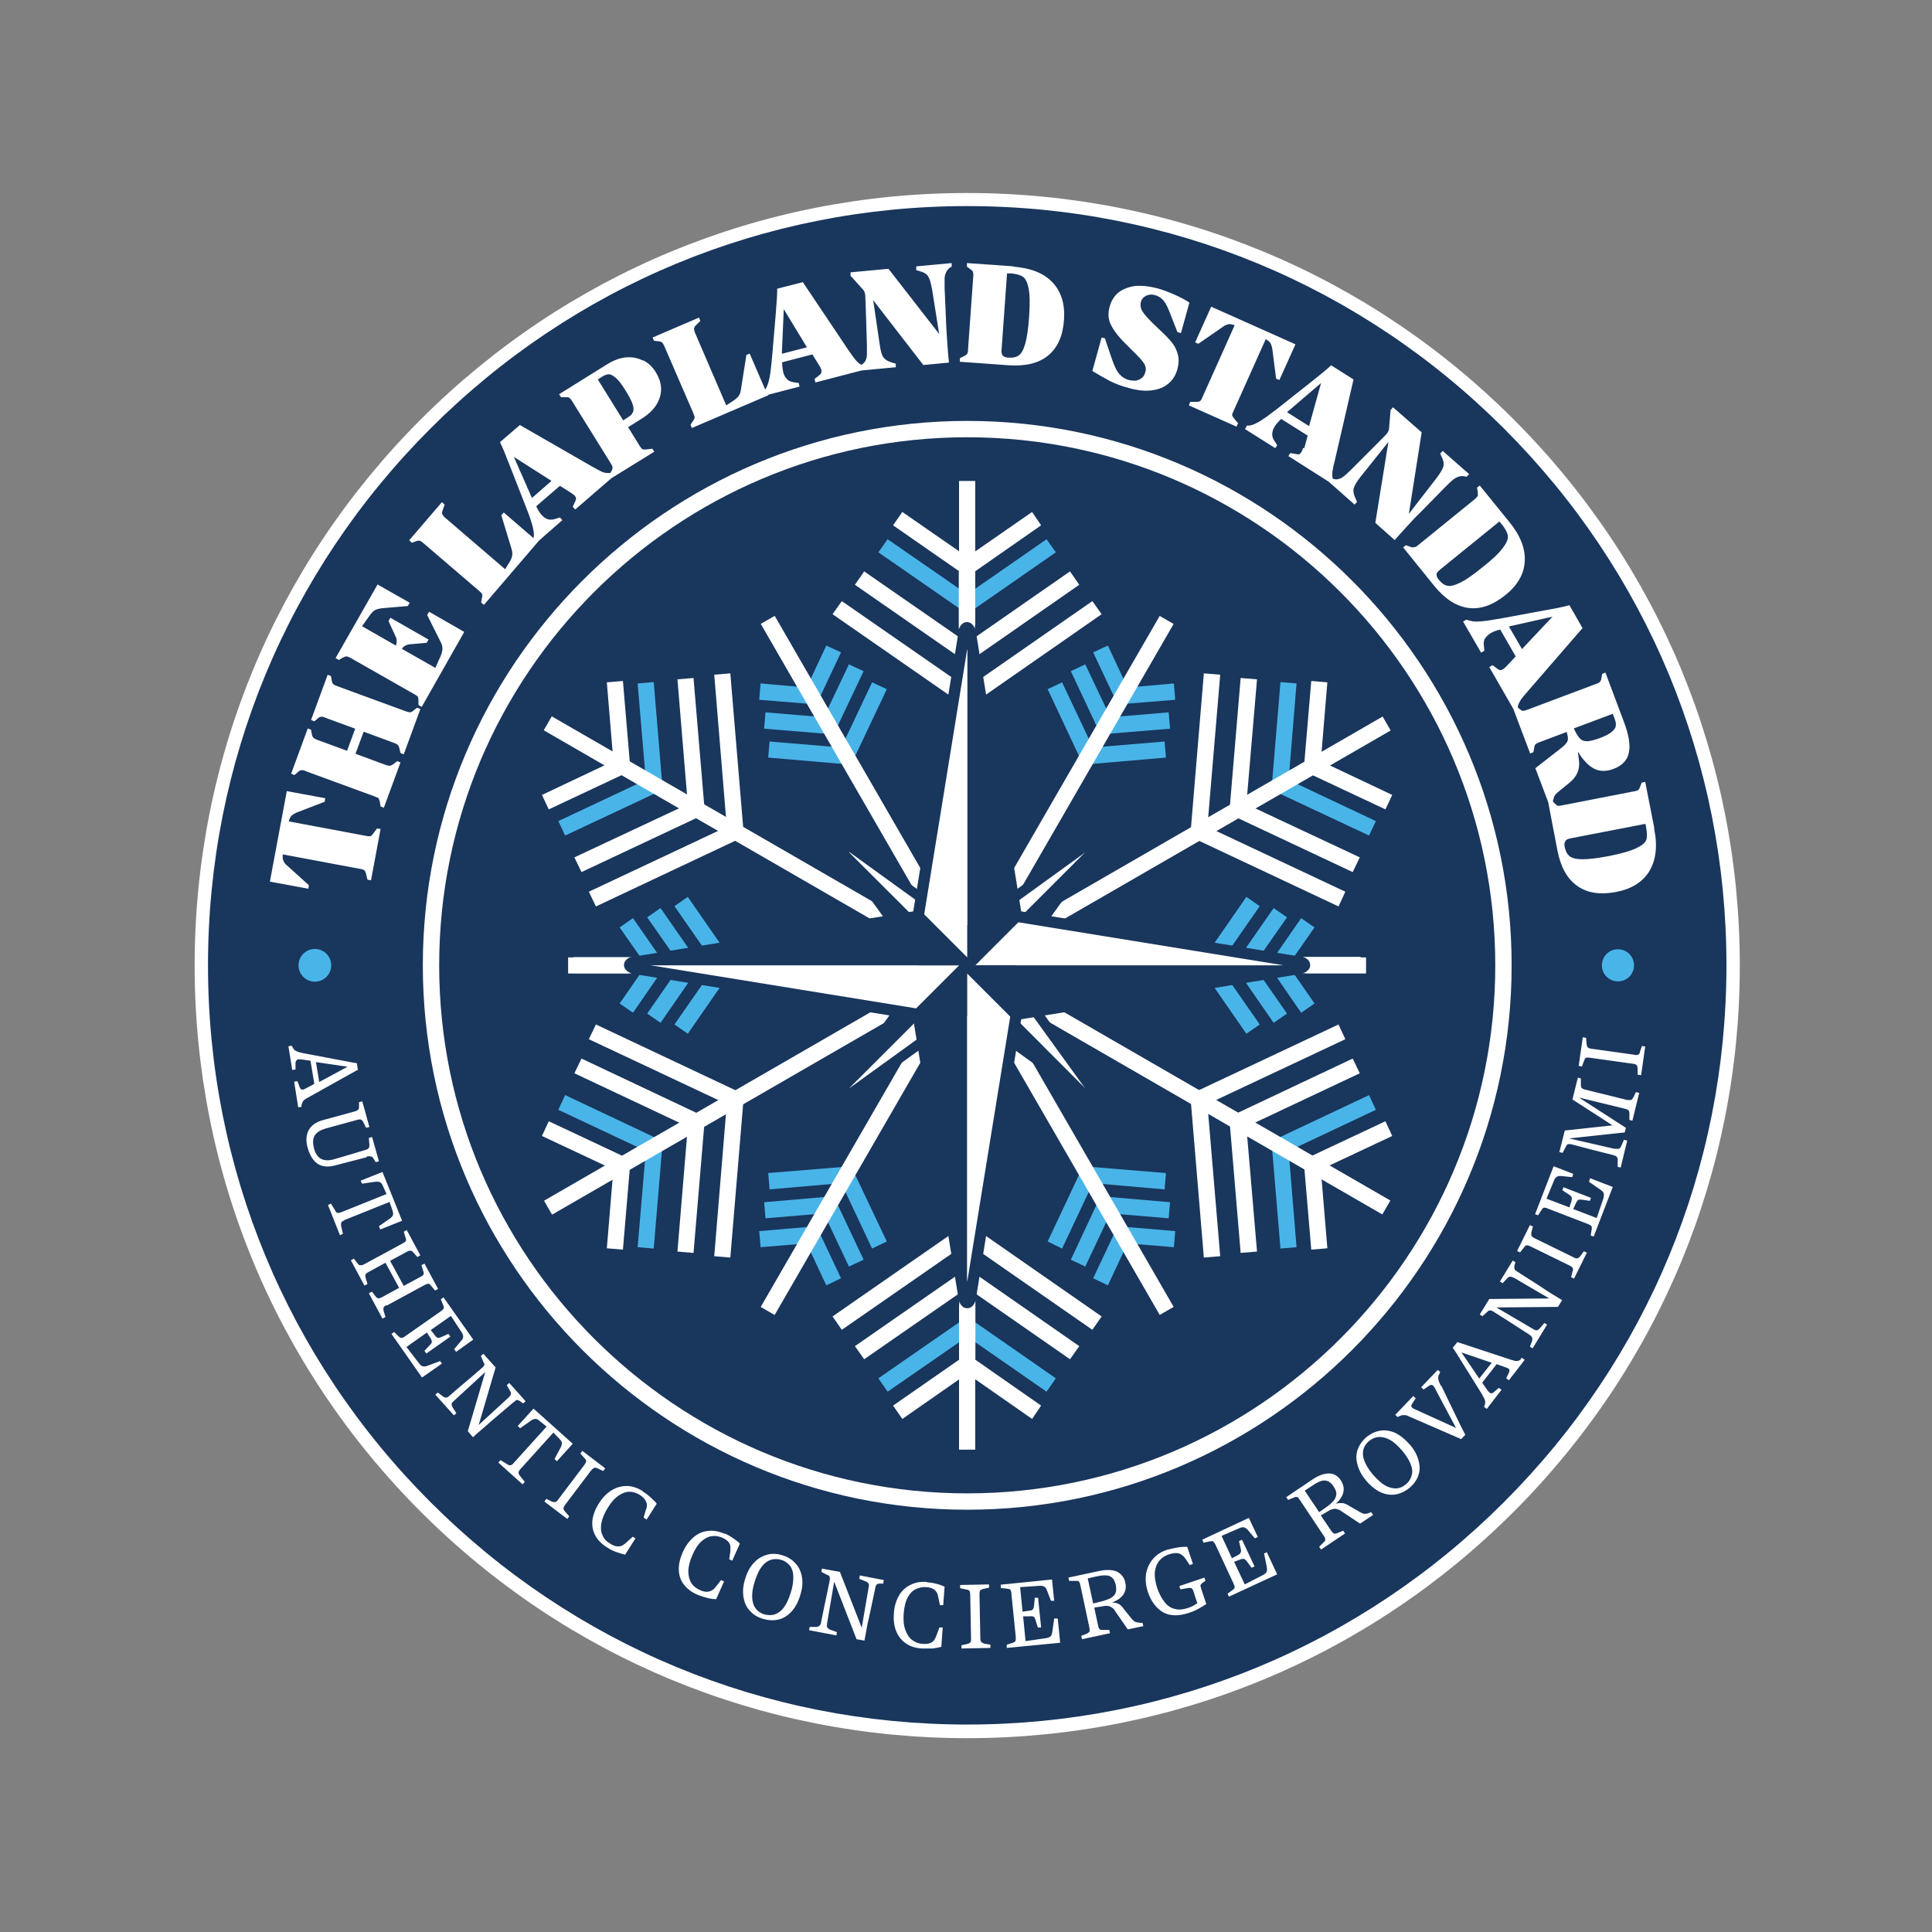 <?xml version="1.0" encoding="UTF-8"?>
<svg id="Laag_1" xmlns="http://www.w3.org/2000/svg" version="1.1" viewBox="0 0 708.7 708.7">
  <rect x="0" y="0" width="708.7" height="708.7" fill="#808080" stroke="none"/>
  <!-- Generator: Adobe Illustrator 29.3.1, SVG Export Plug-In . SVG Version: 2.1.0 Build 151)  -->
  <defs>
    <style>
      .st0 {
        fill: #fff;
      }

      .st1 {
        fill: #19365d;
      }

      .st2 {
        fill: #49b4e8;
      }
    </style>
  </defs>
  <circle class="st1" cx="354.8" cy="354.1" r="281"/>
  <path class="st0" d="M354.8,637.6c-75.7,0-146.9-29.5-200.4-83s-83-124.7-83-200.4,29.5-146.9,83-200.4c53.5-53.5,124.7-83,200.4-83s146.9,29.5,200.4,83c53.5,53.5,83,124.7,83,200.4s-29.5,146.9-83,200.4c-53.5,53.5-124.7,83-200.4,83ZM354.8,75.6c-74.4,0-144.3,29-196.9,81.6-52.6,52.6-81.6,122.5-81.6,196.9s29,144.3,81.6,196.9c52.6,52.6,122.5,81.6,196.9,81.6s144.3-29,196.9-81.6c52.6-52.6,81.6-122.5,81.6-196.9s-29-144.3-81.6-196.9c-52.6-52.6-122.5-81.6-196.9-81.6Z"/>
  <path class="st0" d="M354.8,553.8c-110.1,0-199.7-89.6-199.7-199.7s89.6-199.7,199.7-199.7,199.7,89.6,199.7,199.7-89.6,199.7-199.7,199.7ZM354.8,160.4c-106.8,0-193.7,86.9-193.7,193.7s86.9,193.7,193.7,193.7,193.7-86.9,193.7-193.7-86.9-193.7-193.7-193.7Z"/>
  <path class="st0" d="M606.8,303.6l-3.3-16.8-1.3.3-.6,1.6c-.2.5-.4.9-.7,1.1-.3.2-.8.4-1.6.5l-26.2,5.1c-.6.1-1,.2-1.3.2-.3,0-.5,0-.7-.2-.2-.1-.4-.3-.7-.6l-.8-.8.3-1.1c.1-.6.4-1.1.7-1.5.4-.4.9-.9,1.7-1.5l3.2-2.6c1.5-1.2,2.5-2.4,3.1-3.8.6-1.3.8-2.9.6-4.6l-.4-3.2c.7,1.2,1.4,2.2,2.1,3,1.5,1.8,3.1,3.1,4.9,3.7,1.8.6,3.9.5,6.2-.4,3.1-1.2,4.9-3.1,5.5-5.9.6-2.7,0-6.4-1.7-11l-6.9-18.4-1.2.5-.3,1.7c0,.5-.3.9-.5,1.2-.2.3-.7.5-1.5.8l-25,9.4c-.5.2-1,.3-1.2.4-.3,0-.5,0-.8,0-.2,0-.5-.2-.8-.5l-.8-.6v-.6c.1-.4.3-.9.5-1.3.2-.4.5-1,1-1.6.5-.6,1.2-1.5,2.1-2.5l20.1-23.2-4.8-8.4c-2.2.6-5,1.2-8.6,1.8l-15.1,2.8c-2.7.5-4.9.8-6.5,1.1-1.6.2-3,.3-4,.3-1,0-2-.2-2.7-.4l-.9-.3-1.2.7,6.6,11.4,1.2-.7-.2-2c-.1-1.1,0-2,.6-2.7.5-.7,1.2-1.3,2-1.8.7-.4,1.6-.8,2.8-1.1.2,0,.4-.1.6-.2l5.7,9.9-3.4,3.6c-.5.5-.9.9-1.3,1.1-.3.2-.6.3-.9.3-.3,0-.6-.1-1-.4l-1.9-1.4-1.2.7,8.8,15.3,6.2,16.4,1.2-.5.3-1.7c0-.4.2-.7.3-1,.2-.2.4-.4.6-.5.3-.1.6-.3.9-.4l10.1-3.8.4,1.7c.1.5,0,1,0,1.4-.2.5-.4.9-.9,1.4-.4.5-1,1-1.9,1.7l-9.1,7.1,4.7,12.4h0s3.4,17.8,3.4,17.8c1.2,6.1,3.6,10.4,7.3,13,3.7,2.6,8.4,3.3,14.2,2.2,5.7-1.1,9.7-3.6,12.2-7.6,2.4-4,3.1-9.1,1.8-15.5ZM591.6,261.8l.7,1.9c.4,1,.5,1.8.4,2.5,0,.7-.6,1.5-1.4,2.2-.9.8-2.3,1.5-4.3,2.3-1.9.7-3.5,1.1-4.6,1.2-1.1,0-2-.2-2.5-.7-.6-.5-1.1-1.2-1.7-2.2l-.9-1.8,14.4-5.4ZM553.5,229.8l16-3.6-11.2,11.9-4.8-8.3ZM603.9,308c-.3,1.1-1.5,2.1-3.6,3.1-2,1-5.4,2-10,2.9-4.2.8-7.5,1.2-9.7,1.2-2.3,0-3.9-.4-4.8-1.1-.9-.7-1.5-1.8-1.8-3.3-.2-.8-.2-1.4,0-1.8s.4-.8.7-1c.4-.2.9-.4,1.5-.5l27.4-5.3.3,1.7c.3,1.8.3,3.2,0,4.3ZM109.4,283.1c.4-.4.8-.5,1.2-.6.4,0,.9,0,1.6.4l25.1,9.2c.5.2.9.4,1.2.5.3.1.4.3.5.5.1.2.2.5.3.9l.3,1.8,1.2.5,6.1-16.6-1.2-.5-1.4,1.1c-.5.3-.8.5-1.2.6-.3,0-.9,0-1.6-.3l-11.1-4.1,3-8.1,11.1,4.1c.5.2.9.4,1.1.5.2.2.4.4.6.6.1.2.2.5.3.9l.4,1.7,1.2.5,6.1-16.6-1.2-.5-1.4,1.1c-.4.4-.8.5-1.1.6-.3,0-.9-.1-1.7-.4l-25.1-9.2c-.7-.3-1.2-.5-1.5-.8-.3-.3-.4-.7-.5-1.2l-.3-1.7-1.2-.5-6.1,16.6,1.2.5,1.3-1.1c.4-.4.8-.5,1.2-.6.4,0,.9,0,1.6.4l10.9,4-3,8.1-10.9-4c-.5-.2-.9-.4-1.1-.5-.2-.2-.4-.4-.6-.6-.1-.2-.2-.5-.3-.9l-.3-1.7-1.2-.5-6.1,16.6,1.2.5,1.3-1.1ZM235.7,132.2c-1.8-.9-3.8-1.3-6.1-1.1-2.3.2-4.6,1.1-7,2.6l-17.5,10.9.7,1.1h1.7c.5,0,1,0,1.3.2.3.2.7.6,1.1,1.3l14.1,22.7c.4.7.7,1.2.7,1.5,0,.3,0,.7-.3,1.2l-.5.9h-.8c-.4,0-.9,0-1.3-.1-.5-.1-1-.3-1.7-.7-.7-.3-1.6-.9-2.8-1.5l-26.6-15.3-7.3,6.3c1,2,2.1,4.7,3.4,8.1l5.6,14.3c1,2.6,1.8,4.6,2.3,6.2.5,1.6.9,2.9,1,3.9.2,1,.2,1.9,0,2.7l-10.9-9.4-.9,1,3.7,12.2c.3.9.4,1.8.3,2.5-.1.7-.4,1.6-1,2.5l-1.6,2.6-21.9-18.8c-.6-.5-.9-.9-1.1-1.3-.2-.3-.2-.8,0-1.3l.8-2.3-1-.9-12,14,1,.9,1.6-.6c.5-.2.9-.2,1.3-.1.3,0,.8.4,1.4.9l20.3,17.4c.6.5,1,.9,1.1,1.2.2.3.2.7,0,1.3l-.3,1.8,1,.9,19.8-23.1h-.1c0-.1,9.1-8,9.1-8l-.9-1-1.9.6c-1,.3-2,.3-2.8,0-.8-.4-1.5-.9-2.1-1.6-.5-.6-1.1-1.4-1.6-2.5-.1-.2-.2-.4-.3-.6l8.7-7.5,4.1,2.6c.6.4,1.1.8,1.3,1,.2.3.4.5.5.8,0,.3,0,.6-.2,1.1l-1,2.2.9,1,13.3-11.5h0c0,0,15.7-9.7,15.7-9.7l-.7-1.1-2.5.3c-.6,0-1,0-1.2-.2-.3-.2-.5-.5-.8-.9l-4.4-7.1,4.8-3c2.4-1.5,4.3-3.2,5.5-5.1,1.2-1.9,1.8-3.9,1.8-5.9,0-2.1-.7-4.1-1.9-6.1-1.2-2-2.7-3.4-4.6-4.4ZM195.1,182.6l-6.6-15,13.8,8.8-7.2,6.3ZM232.1,151.3c-.3.7-.9,1.3-1.8,1.8l-1.7,1.1-9.3-15,1.7-1.1c.8-.5,1.6-.8,2.3-.8.7,0,1.5.4,2.6,1.3,1,.9,2.2,2.4,3.6,4.7,1.3,2.1,2.2,3.8,2.6,5.1.4,1.3.4,2.2,0,2.9ZM336.1,97.8v1.3c.1,0,2,.6,2,.6,1.2.4,2,1,2.5,1.9.5.9.9,2.4,1.3,4.5l2.6,16.4-18.6-23.9-13.9,1.3v1.3c.1,0,4,4.4,4,4.4.3.3.6.6.8.9.2.3.3.6.4.8,0,.3.2.6.2,1,0,.3.2,4.2.4,11.5l.2,6.9c0,1.5,0,2.6,0,3.5,0,.9-.3,1.6-.5,2.1-.3.5-.7,1-1.2,1.3l-.3.2h-.1c-.4-.2-.8-.5-1.1-.8-.4-.3-.8-.8-1.3-1.4-.5-.6-1.1-1.5-1.9-2.6l-17.1-25.5-9.4,2.4c0,2.2-.2,5.1-.5,8.8l-1.3,15.3c-.2,2.7-.5,4.9-.7,6.6-.2,1.6-.5,2.9-.8,3.9-.3.9-.6,1.7-1.1,2.4l-5.7-13.2-1.2.5-2,12.6c-.1,1-.4,1.8-.8,2.4-.4.6-1.1,1.2-2,1.8l-2.6,1.7-11.4-26.5c-.3-.7-.4-1.2-.4-1.6,0-.4.2-.8.6-1.2l1.7-1.7-.5-1.2-17,7.3.5,1.2,1.7.2c.5,0,1,.2,1.2.4.3.2.6.7.9,1.4l10.6,24.5c.3.7.5,1.3.5,1.6,0,.4-.2.7-.5,1.2l-1,1.5.5,1.2,28-12v-.2c0,0,11.5-3,11.5-3l-.3-1.3-2-.3c-1.1-.2-1.9-.6-2.5-1.3-.6-.7-1-1.5-1.2-2.4-.2-.8-.3-1.7-.4-3,0-.2,0-.4,0-.6l11.1-2.9,2.6,4.2c.4.6.6,1.1.7,1.5,0,.3.1.6,0,.9,0,.3-.3.6-.6.9l-1.9,1.5.3,1.3,16.9-4.4,12.6-1.2v-1.3c-.1,0-2-.6-2-.6-1.2-.4-2.1-1.1-2.7-1.9-.5-.9-.9-2.4-1.2-4.5l-2.4-16.3,18.4,23.8,9.4-.9c-.2-1.8-.4-4.1-.6-6.9-.2-2.8-.3-5-.4-6.6l-.6-13.8c0-1.4,0-2.6,0-3.6,0-.9.3-1.7.6-2.3.3-.6.7-1.1,1.2-1.5l.8-.5v-1.3c-.1,0-13,1.2-13,1.2ZM286.8,129.8l.7-16.4,8.5,14-9.3,2.4ZM371.8,97.7l-17.1-1.2v1.3c0,0,1.3,1,1.3,1,.5.3.8.6.9,1,.1.3.2.9.1,1.7l-1.9,26.6c0,.6,0,1-.2,1.3,0,.3-.2.5-.4.7-.2.2-.4.3-.8.5l-1.6.8v1.3c0,0,18,1.3,18,1.3,6.2.4,11-.8,14.4-3.6,3.5-2.9,5.4-7.2,5.8-13.1.4-5.7-1-10.3-4.2-13.7-3.2-3.4-8-5.3-14.5-5.8ZM377.5,116.3c-.3,4.3-.8,7.5-1.4,9.7-.6,2.2-1.4,3.6-2.3,4.3-.9.7-2.2,1-3.7.9-.8,0-1.4-.2-1.8-.4-.4-.2-.7-.6-.8-1-.1-.4-.2-.9-.1-1.6l2-27.9h1.7c1.8.2,3.2.6,4.1,1.2.9.6,1.7,2,2.1,4.3.5,2.2.5,5.7.2,10.4ZM413.9,142.3c3.2.9,6,1.2,8.5.9,2.5-.3,4.6-1.1,6.2-2.5,1.6-1.3,2.7-3.1,3.3-5.3.5-1.9.6-3.6.2-5.2-.4-1.6-1-2.9-1.8-4-.8-1.1-1.8-2.2-2.9-3.3l-4.6-4.4c-1.6-1.6-2.9-3-3.6-4.1-.8-1.2-1-2.4-.7-3.6.3-1.1.9-1.8,1.9-2.3,1-.5,2.1-.6,3.4-.2,1.1.3,2,.9,2.8,1.7.8.9,1.5,2.2,2.2,3.9l3.1,7.9,1.3.4,3.1-11.2c-1.3-.9-3-1.8-5.2-2.8-2.2-1-4.3-1.8-6.4-2.4-3-.8-5.8-1.1-8.2-.9-2.4.3-4.5,1.1-6.1,2.3-1.6,1.3-2.7,3-3.3,5.1-.8,2.7-.6,5.1.6,7.2,1.1,2.1,2.7,4.1,4.7,6.1l4.5,4.5c1.2,1.2,2.2,2.3,2.8,3.3.6,1,.8,2,.4,3.2-.2.8-.6,1.5-1.2,2-.6.5-1.3.8-2.1,1-.8.1-1.7,0-2.7-.2-1.1-.3-2.1-.8-2.9-1.6-.8-.7-1.4-1.6-1.9-2.6-.5-1-1-2.2-1.5-3.7l-2.5-7.4-1.2-.3-3.4,12.3c2.3,1.4,4.5,2.6,6.5,3.7,2.1,1,4.3,1.9,6.8,2.5ZM125.9,241.2c.5-.3.9-.4,1.2-.4.4,0,.9.2,1.6.6l23.2,13.2c.5.3.9.5,1.1.7.2.2.4.4.4.6,0,.2.1.5.1.9v1.8s1.2.7,1.2.7l15.6-27.5-12.9-7.4-.7,1.2,4.9,9.8c.5.9.7,1.7.7,2.5,0,.7-.2,1.6-.6,2.6l-2,4.5-12.3-7,.6-.7c.3-.3.7-.5,1.2-.7.5-.2,1.1-.3,1.6-.3l5.7-.5.7-1.2-14-8-.7,1.2,2.4,5.2c.3.6.5,1.1.6,1.6,0,.4,0,.9,0,1.3l-.3.9-12.4-7.1,3-4.2c.7-.9,1.4-1.6,2-1.8.7-.3,1.5-.5,2.5-.6l9.3-.8.7-1.2-11.8-6.7-15.4,27,1.2.7,1.5-.9ZM113.4,324.8l-8.2-7.4c-.5-.4-.9-.9-1.1-1.4-.3-.5-.4-1-.4-1.5v-1.1s28.8,5.4,28.8,5.4c.6.1,1,.3,1.2.5.2.2.4.5.5,1l.6,2.4,1.3.2,3.5-18.8-1.3-.2-1.5,2c-.3.4-.6.7-.8.8-.3.1-.7.1-1.3,0l-28.8-5.4.4-1.1c.2-.5.5-.9.9-1.2.4-.3.9-.6,1.5-.9l10.4-4,.2-1.3-14.1-2.6-6.2,33.2,14.1,2.6.2-1.3ZM478,164.3c-.2.7-.4,1.2-.6,1.5-.2.3-.4.5-.6.7-.2.2-.6.2-1.1.1l-2.4-.4-.7,1.1,14.8,9.4,9.5,8.4.9-1-.8-1.8c-.5-1.2-.7-2.3-.4-3.3.3-1,1.1-2.3,2.4-4l10.3-12.9-4.8,29.7,7.1,6.3c1.2-1.4,2.8-3.1,4.6-5.1,1.9-2.1,3.4-3.7,4.6-4.8l9.7-9.9c1-1,1.9-1.8,2.6-2.4.8-.6,1.5-.9,2.1-1.1.7-.2,1.3-.2,1.9-.1l.9.2.9-1-9.7-8.5-.9,1,.8,1.8c.5,1.1.6,2.2.3,3.1s-1.1,2.3-2.4,4l-10.2,13.2,4.7-29.9-10.5-9.2-.9,1-.5,5.9c0,.4,0,.8-.1,1.1,0,.3-.2.6-.3.9-.1.3-.3.5-.6.9-.2.3-2.9,3-8.1,8.2l-4.9,4.9c-1,1-1.9,1.8-2.6,2.4-.7.5-1.3.9-1.9,1-.6.2-1.2.2-1.8,0h-.4c0,0,0-.2,0-.2-.1-.4-.2-.9-.2-1.3,0-.5,0-1.1.2-1.9.1-.8.3-1.8.7-3.2l6.9-29.9-8.2-5.2c-1.6,1.5-3.9,3.4-6.7,5.6l-12,9.5c-2.2,1.7-3.9,3-5.3,4-1.3.9-2.5,1.7-3.4,2.1-.9.5-1.8.8-2.6.9h-.9c0,.1-.7,1.3-.7,1.3l11.1,7,.7-1.1-1.1-1.7c-.6-.9-.8-1.8-.7-2.7s.4-1.7.9-2.5c.4-.7,1.1-1.4,1.9-2.3.2-.2.3-.3.5-.4l9.7,6.1-1.3,4.7ZM472.1,151.2l12.5-10.7-4.4,15.8-8.1-5.1ZM454.2,155.3l-1.6-1.9c-.3-.4-.5-.7-.6-1,0-.3,0-.7.3-1.2l12-26.8.9.6c.4.3.8.7,1,1.2.2.5.4,1.1.5,1.7l1.4,11,1.2.5,5.9-13.1-30.9-13.8-5.9,13.1,1.2.5,9.1-6.3c.5-.4,1-.6,1.6-.8.5-.1,1.1-.2,1.5,0l1.1.3-12,26.8c-.2.5-.5.9-.7,1-.2.2-.6.3-1.1.3h-2.5c0,0-.5,1.3-.5,1.3l17.5,7.8.5-1.2ZM519,200.6c-.3.1-.5.2-.7.2-.2,0-.5,0-.9-.2l-1.7-.6-1,.8,11.4,14.1c3.9,4.8,8.1,7.5,12.5,8.1,4.5.6,9-1,13.6-4.7,4.5-3.6,6.9-7.8,7.1-12.4.3-4.6-1.6-9.5-5.7-14.5l-10.8-13.3-1,.8.3,1.7c0,.5,0,1,0,1.3-.2.3-.5.7-1.1,1.2l-20.7,16.8c-.5.4-.8.6-1.1.8ZM527.2,210.1c.2-.4.6-.8,1.1-1.2l21.7-17.6,1.1,1.3c1.1,1.4,1.8,2.7,2,3.8.2,1.1-.3,2.6-1.7,4.4-1.3,1.9-3.8,4.3-7.5,7.2-3.3,2.7-6,4.6-8,5.6-2,1-3.6,1.5-4.8,1.3s-2.2-.9-3.2-2.1c-.5-.6-.8-1.1-.9-1.6-.1-.5,0-.9.1-1.2ZM216.9,539.4c.3-.4.5-.6.8-.8.2-.2.4-.2.6-.2s.5,0,.8.2l2.2,1,.7-1-8.4-6.4-.7,1,1.6,1.8c.4.4.6.8.5,1.1,0,.3-.3.7-.6,1.2l-9.6,12.7c-.4.6-.8.9-1.1,1-.3,0-.7,0-1.1-.1l-2.2-1.1-.7,1,8.4,6.4.7-1-1.6-1.8c-.3-.4-.5-.8-.5-1.1,0-.3.2-.7.6-1.3l9.6-12.7ZM235.8,547c-1.9-1.2-3.9-1.9-5.9-1.9-2,0-3.8.5-5.6,1.6-1.8,1.1-3.3,2.7-4.7,4.9-1.3,2.1-2.1,4.2-2.3,6.2-.2,2,.2,3.9,1.1,5.5.9,1.7,2.4,3.2,4.4,4.4,1.1.7,2.3,1.3,3.5,1.7,1.2.4,2.2.7,3,.9l3.8-6-1-.6-2.2,2c-.6.6-1.2,1-1.8,1.3-.6.3-1.2.3-2,.2-.7-.1-1.6-.5-2.5-1.1-1.2-.7-2.1-1.7-2.6-3-.6-1.2-.7-2.7-.4-4.4.3-1.7,1.1-3.6,2.4-5.7,1.2-2,2.5-3.4,3.9-4.4,1.4-.9,2.7-1.4,4-1.4,1.3,0,2.5.4,3.7,1.1.9.6,1.6,1.2,2,1.8.4.6.6,1.2.7,1.8,0,.6,0,1.3-.4,2l-.8,2.8,1.1.7,3.7-5.8c-.5-.7-1.2-1.4-2.1-2.2-.9-.8-1.8-1.6-2.9-2.2ZM134.4,424.3c.7-.2,1.3-.2,1.7-.1.4.1.7.4,1,.9l.7,1.2,1.2-.3-2.5-8.9-1.2.3.2,2.5c0,.6,0,1-.3,1.3-.2.3-.7.5-1.4.7l-2,.6c-3.8,1.1-6.9,2.1-9.5,2.8-1.8.5-3.3.4-4.5-.2-1.2-.6-2.1-1.9-2.6-3.8-.5-1.9-.5-3.5.2-4.7.7-1.2,2-2,3.9-2.6l11.7-3.2c.7-.2,1.1-.2,1.4-.1.3.1.6.4.8.8l1.1,2.2,1.2-.3-2.6-9.4-1.2.3v1.4c0,.4,0,.7-.1,1,0,.2-.3.4-.5.6-.2.1-.6.3-1,.4l-11.7,3.2c-2.5.7-4.2,1.9-5.2,3.7-.9,1.8-1.1,4-.3,6.6.8,2.7,2,4.6,3.6,5.7,1.7,1.1,3.8,1.3,6.4.6l11.6-3ZM126.2,447.6l16.7-6.7,1.1,3.2c.2.7.3,1.2.1,1.7-.2.4-.5.8-1.1,1.2l-4,2.8.5,1.2,8-3.2-7.2-17.9-8,3.2.5,1.1,4.8-.7c.7-.1,1.2,0,1.7.1.4.2.8.6,1.1,1.3l1.4,3.1-16.7,6.7c-.6.2-1,.3-1.3.2-.3,0-.6-.3-.8-.8l-1.6-2.6-1.1.5,4.4,11.1,1.1-.5-.7-3c0-.5,0-.9.1-1.2.2-.3.5-.5,1.1-.7ZM161.6,499.2l-4.8,1.8c-.7.3-1.3.3-1.7.2-.5-.1-.9-.5-1.3-1l-4.7-6.1,7.5-5.3,1.4,2.2c.3.5.4.9.4,1.3,0,.3-.3.7-.8,1.2l-1.9,2,.7,1,8.8-6.2-.7-1-2.5,1.1c-.6.3-1.1.4-1.4.3-.3,0-.7-.3-1-.8l-1.6-2,7.4-5.2,4,6.1c.4.6.5,1.2.5,1.6,0,.5-.3,1-.8,1.5l-2.5,3,.7,1,6.3-4.5-10.9-15.5-1,.7.9,2.2c.2.5.3.9.1,1.2-.1.3-.5.6-1,1l-13,9.1c-.4.3-.7.5-1,.6-.3,0-.5,0-.7,0-.2,0-.4-.2-.7-.4l-1.7-1.7-1,.7,11.2,16,7.3-5.1-.7-1ZM189.1,513.7c.3-.1.5-.2.8-.1.2,0,.5.2.9.4l1.1.8.9-.8-6-6.7-.9.8,1.2,2.1c.3.5.4.9.3,1.2,0,.3-.4.8-.9,1.3l-10.9,10,6.2-21.1-4.5-5-.9.8,1,2.4c.2.3.3.5.3.7,0,.2,0,.4-.2.5-.1.2-.3.4-.5.6-2.6,2.3-5.3,4.6-8.2,7l-3.8,3.3c-.4.3-.7.6-1,.7-.3.1-.5.1-.8,0-.2,0-.5-.2-.8-.4l-1.8-1.4-.9.8,6.8,7.6.9-.8-1.4-2.2c-.3-.6-.4-1-.3-1.3,0-.3.4-.7,1-1.2l11.3-10.4-6.4,21.7,1.9,2.2c1.2-1.1,2.3-2.1,3.3-2.9,1-.9,2.1-1.8,3.3-2.9l8-6.8c.4-.3.7-.6,1-.7ZM141.7,479l14-7.6c.6-.3,1-.5,1.4-.5.3,0,.6.2,1,.7l1.5,1.8,1.1-.6-5-9.3-1.1.6.7,2.3c.2.5.2.9,0,1.2-.2.3-.5.5-1.1.8l-6.1,3.3-5-9.2,6.1-3.3c.4-.2.7-.4,1-.4.3,0,.5,0,.7,0,.2.1.4.3.6.5l1.6,1.8,1.1-.6-5-9.3-1.1.6.7,2.3c.2.5.2,1,0,1.2-.2.3-.5.5-1.1.8l-14,7.6c-.4.2-.8.4-1.1.4s-.5,0-.7,0-.4-.3-.6-.5l-1.5-1.9-1.1.6,5,9.3,1.1-.6-.7-2.3c-.1-.5-.1-.9,0-1.2.1-.3.5-.6,1.1-.9l6.2-3.4,5,9.2-6.2,3.4c-.4.2-.8.4-1,.4s-.5,0-.7,0c-.2-.1-.4-.3-.6-.5l-1.5-1.9-1.1.6,5,9.3,1.1-.6-.7-2.3c-.1-.5-.1-.9,0-1.2.2-.3.5-.6,1.1-.9ZM190.3,540c0-.3.2-.7.6-1.1l12.1-13.4,2.3,2.4c.5.5.8,1,.8,1.4,0,.5-.1,1-.4,1.6l-2.3,4.3.9.8,5.8-6.4-14.4-12.9-5.8,6.4.9.8,4-2.8c.5-.4,1.1-.6,1.6-.6.5,0,1,.2,1.5.7l2.6,2.1-12.1,13.4c-.4.5-.8.7-1.1.8-.3,0-.7,0-1.1-.3l-2.6-1.6-.8.9,8.9,8,.8-.9-1.9-2.4c-.3-.4-.4-.8-.4-1.1ZM131.3,392.7l-.4-2.7c-1-.1-1.9-.3-2.9-.5l-16.9-3.2c-.8-.2-1.4-.3-1.9-.5-.4-.2-.8-.3-1.1-.6-.3-.2-.5-.5-.7-.9l-.4-.7-1.2.2,1.4,8.7,1.2-.2v-2.6c.1-.3.2-.6.4-.8.2-.2.4-.3.6-.3.2,0,.4,0,.7,0,.3,0,.6,0,1,.1l2.8.4,1.4,8.5-3.2,1.7c-.4.2-.8.4-1,.4-.2,0-.4,0-.6-.1-.2-.1-.3-.3-.5-.6l-.9-2.4-1.2.2,1.5,9.4,1.2-.2v-.7c.2-.4.3-.8.4-1.1.2-.3.4-.6.7-.8.3-.2.7-.5,1.3-.8l18.1-10.1ZM127.5,391.3l-10.4,5.6-1.2-7.3,11.6,1.7ZM340,580.3c-2.3-.2-4.3.2-6.1,1.1-1.8.9-3.2,2.2-4.2,4-1,1.8-1.7,4-1.8,6.5-.2,2.5.1,4.7.9,6.6.8,1.9,2,3.3,3.6,4.4,1.6,1.1,3.6,1.7,5.9,1.8,1.3,0,2.6,0,3.9,0,1.2-.2,2.3-.4,3.1-.6l.5-7.1h-1.2c0,0-1,2.7-1,2.7-.3.8-.6,1.5-1,2-.4.5-.9.9-1.6,1.1-.7.2-1.6.3-2.7.2-1.4-.1-2.6-.6-3.7-1.4-1.1-.8-1.9-2.1-2.5-3.7-.6-1.6-.8-3.7-.6-6.1.2-2.3.6-4.2,1.4-5.7.8-1.5,1.7-2.5,2.9-3.1,1.2-.6,2.4-.9,3.8-.8,1.1,0,2,.3,2.6.6.6.3,1.1.8,1.4,1.3.3.5.5,1.2.6,1.9l.6,2.8h1.2c0,0,.5-6.8.5-6.8-.8-.3-1.7-.7-2.9-1-1.1-.3-2.3-.5-3.6-.6ZM557.9,498.7c-.4.2-.7.4-1,.5-.3,0-.7.1-1.1,0s-.9-.2-1.5-.4l-19.7-6.5-1.7,2.1c.6.8,1.1,1.6,1.6,2.4l9.1,14.6c.4.7.7,1.3.9,1.7s.3.8.3,1.2c0,.3,0,.7-.2,1.1l-.2.7,1,.7,5.4-7-1-.7-2,1.7c-.3.2-.5.3-.7.3-.2,0-.5,0-.7-.3-.1,0-.3-.3-.5-.5-.2-.2-.4-.5-.6-.8l-1.6-2.3,5.3-6.8,3.4,1.2c.5.2.8.3,1,.5.2.1.3.3.3.5,0,.2,0,.5-.1.7l-1.1,2.3,1,.7,5.8-7.5-1-.7-.6.4ZM542.7,505.8l-6.6-9.7,11.1,3.8-4.6,5.8ZM565.7,472.3l-8.9-5.7c-.4-.3-.8-.5-1-.7-.2-.2-.3-.4-.3-.7s0-.6,0-.9l.4-1.3-1-.6-4.7,7.7,1,.6,1.7-1.8c.4-.4.7-.6,1.1-.6.4,0,.8.2,1.5.5l12.8,7.5-22,.2-3.5,5.7,1,.6,1.9-1.7c.2-.2.4-.4.6-.4.2,0,.4,0,.6,0,.2,0,.4.2.7.3,2.9,1.8,6,3.8,9.1,5.8l4.2,2.7c.4.3.7.5.9.8.2.2.3.5.3.7,0,.2,0,.5-.1.9l-.8,2.1,1,.6,5.3-8.7-1-.6-1.7,2c-.4.4-.8.7-1.2.7-.4,0-.8-.2-1.4-.6l-13.3-7.8,22.6-.2,1.5-2.5c-1.4-.9-2.7-1.6-3.8-2.3-1.1-.7-2.4-1.5-3.7-2.4ZM579.6,460.9c-.3.4-.7.6-1,.7-.3,0-.8,0-1.4-.4l-14.3-7c-.4-.2-.7-.4-.9-.6-.2-.2-.3-.4-.3-.6,0-.2,0-.5,0-.8l.6-2.3-1.1-.5-4.7,9.5,1.1.5,1.5-1.9c.3-.5.7-.7,1-.7.3,0,.7.1,1.3.4l14.3,7c.6.3,1,.6,1.2.9.1.3.2.6,0,1.1l-.6,2.3,1.1.5,4.7-9.5-1.1-.5-1.4,1.9ZM528.5,508.3c-.4-.9-.7-1.5-.8-2-.1-.5-.2-.9-.1-1.2,0-.3.1-.7.4-1.1l.3-.7-.9-.8-6.1,6.4.9.8,2.1-1.4c.3-.2.5-.3.8-.3.2,0,.4.1.6.3.1.1.3.3.5.6.2.3.3.6.5,1l7.4,13.9-15.2-6.9c-.5-.2-.8-.4-.9-.6-.2-.2-.3-.3-.3-.5,0-.2,0-.4.2-.7l1.4-2.2-.9-.8-6.6,6.9.9.8.6-.3c.4-.2.8-.3,1.1-.4.3,0,.7,0,1.1,0,.4,0,.9.3,1.4.5l19.1,8.3,1.5-1.6c-.6-1.2-1.2-2.3-1.7-3.3l-7.1-14.7ZM583,433.6l4.2,2.9c.6.4,1,.9,1.1,1.3.1.5,0,1-.1,1.7l-2.5,7.3-8.6-3.3,1.1-2.4c.3-.5.5-.9.9-1,.3-.1.8-.1,1.4,0l2.7.4.4-1.1-10.1-3.9-.4,1.1,2.3,1.5c.6.4.9.7,1.1,1,.1.3.1.8,0,1.3l-.8,2.5-8.4-3.2,2.8-6.8c.3-.7.7-1.1,1.1-1.3.4-.2,1-.3,1.6-.2l3.9.4.4-1.2-7.2-2.8-6.8,17.6,1.1.4,1.3-2c.3-.5.6-.8.9-.8.3,0,.8,0,1.3.3l14.8,5.7c.5.2.8.4,1,.5.2.2.3.3.4.5,0,.2,0,.5,0,.8l-.4,2.4,1.1.4,7-18.2-8.3-3.2-.4,1.2ZM517,529.8c-1.6-1.9-3.4-3.3-5.2-4.2-1.9-.8-3.7-1.1-5.5-.8-1.8.3-3.5,1.1-5.1,2.4-1.5,1.3-2.6,2.9-3.2,4.6-.6,1.8-.6,3.7,0,5.6.5,2,1.6,3.9,3.2,5.8,1.6,1.9,3.4,3.3,5.2,4.2,1.9.8,3.7,1.1,5.5.8,1.8-.3,3.5-1.1,5.1-2.4,1.6-1.3,2.7-2.9,3.3-4.6.6-1.8.6-3.6,0-5.6-.5-2-1.6-3.9-3.2-5.8ZM517.8,541.3c-.3,1.2-1,2.3-2.1,3.2-1.1.9-2.2,1.4-3.5,1.5-1.3,0-2.7-.3-4.1-1.1-1.4-.8-2.9-2.2-4.5-4-1.5-1.8-2.5-3.4-3.1-5-.6-1.5-.7-2.9-.4-4.1.3-1.2,1-2.3,2.1-3.2,1.1-.9,2.3-1.4,3.6-1.5,1.3,0,2.7.3,4.1,1.1,1.5.8,2.9,2.2,4.5,4,1.5,1.8,2.5,3.4,3.1,5,.6,1.5.7,2.9.3,4.1ZM601.6,386c-.2.5-.4.8-.7.9-.3.1-.8.2-1.4,0l-15.7-2.2c-.5,0-.8-.2-1.1-.3-.2-.1-.4-.3-.5-.5,0-.2-.1-.4-.2-.8l-.2-2.4-1.2-.2-1.5,10.5,1.2.2.8-2.2c.2-.5.4-.9.7-1,.3-.1.7-.1,1.4,0l15.7,2.2c.7,0,1.1.2,1.4.5.2.2.4.6.4,1.1v2.4c.1,0,1.3.2,1.3.2l1.5-10.5-1.2-.2-.8,2.3ZM599.1,402.6c-.3.5-.5.8-.8.9-.3,0-.8,0-1.4,0l-15.4-3.8c-.4-.1-.8-.2-1-.4-.2-.1-.4-.3-.5-.5,0-.2-.1-.5-.1-.8v-2.4c0,0-1.1-.3-1.1-.3l-2,8,14.7,9.5-17.5,1.9-2,7.9,1.2.3,1.3-2.5c.2-.4.4-.6.6-.7.3,0,.6,0,1.1,0,4.8,1.3,10,2.6,15.5,4,.7.2,1.2.4,1.4.7.2.3.4.7.3,1.3v2.3c0,0,1.1.3,1.1.3l2.4-9.9-1.2-.3-1,2.3c-.3.6-.5.9-.9,1-.3,0-.9,0-1.6,0l-16.6-3.8,20.4-2.2.4-1.7-17.2-11.1,16.8,4.1c.5.1.8.2,1.1.4.2.1.4.3.5.5,0,.2.1.5.1.8v2.4c-.1,0,1.1.3,1.1.3l2.5-10.2-1.2-.3-1,2.1ZM463.7,569.9l1,5c.1.7.1,1.3-.1,1.7-.2.4-.6.8-1.2,1.1l-6.8,3.5-3.9-8.3,2.4-.9c.6-.2,1-.2,1.3-.1.3.1.7.4,1.1,1l1.6,2.2,1.1-.5-4.6-9.8-1.1.5.6,2.7c.2.6.2,1.1,0,1.5-.1.3-.4.6-.9.9l-2.3,1.2-3.8-8.2,6.7-2.9c.7-.3,1.3-.3,1.7-.2.4.2.9.5,1.3,1l2.5,3,1.1-.5-3.3-7-17.1,8,.5,1.1,2.3-.5c.6-.1,1-.1,1.2,0,.2.2.5.6.8,1.1l6.7,14.4c.2.5.3.8.4,1.1,0,.3,0,.5-.1.6-.1.2-.3.4-.6.6l-1.9,1.4.5,1.1,17.7-8.2-3.8-8.1-1.1.5ZM315.3,579.2l2.3.9c.5.2.8.5,1,.8s.2.8,0,1.6l-2.5,14.6-8-20.5-6.6-1.2-.2,1.2,2.3,1.2c.3,0,.5.2.6.4.1.1.2.3.2.5,0,.2,0,.5,0,.8-.7,3.4-1.4,6.9-2.2,10.6l-1,4.9c0,.5-.2.9-.4,1.1-.2.3-.3.4-.6.5-.2.1-.5.2-.9.2h-2.3s-.2,1.2-.2,1.2l10,1.9.2-1.2-2.5-.9c-.6-.3-.9-.6-1.1-.9-.1-.3-.1-.8,0-1.5l2.6-15.2,8.2,21.1,2.9.5c.3-1.6.6-3.1.8-4.3.2-1.3.5-2.7.9-4.3l2.2-10.3c0-.5.2-.9.3-1.2.1-.3.3-.5.5-.6.2-.1.5-.2.9-.2h1.3c0,0,.2-1.3.2-1.3l-8.8-1.7-.2,1.2ZM502.3,555c-.6.2-1.2.3-1.7.3s-.9-.2-1.5-.5l-4-2.3c-.9-.6-1.7-.9-2.3-1.1-.6-.1-1.2,0-1.9,0l-.9.2c.8-.7,1.4-1.4,1.9-2.2.7-1,1-2.1,1-3.2,0-1.1-.4-2.1-1-3.1-1.1-1.7-2.6-2.6-4.4-2.6-1.8,0-3.9.7-6.2,2.3l-9.5,6.4.7,1,2.2-.9c.5-.2.9-.3,1.2-.1.3.1.6.5.9,1l8.8,13.2c.3.4.5.8.5,1,0,.3,0,.5,0,.6,0,.2-.2.4-.5.7l-1.7,1.7.7,1,8.8-5.9-.7-1-2.2.9c-.4.1-.6.2-.9.2-.2,0-.4-.1-.6-.3-.2-.2-.4-.4-.7-.8l-3.8-5.6,2.2-1.3c.8-.5,1.5-.9,2.1-1,.6-.2,1.2-.2,1.7,0,.5.1,1.1.4,1.8.9l6.6,4.4,4.8-3.2-.7-1-1,.3ZM489.6,550c-.5.7-1.3,1.5-2.3,2.3l-3.4,2.4-5.3-7.9,2.6-1.7c1.3-.9,2.4-1.5,3.3-1.8.9-.3,1.7-.3,2.5,0s1.5.9,2.2,2c.6.9,1,1.8,1,2.5,0,.8-.2,1.5-.7,2.3ZM360.9,602.8c-.5-.1-.8-.3-1-.6-.2-.2-.3-.7-.3-1.4l-.3-15.9c0-.5,0-.8.1-1.1,0-.3.2-.5.4-.6.2-.1.4-.2.7-.3l2.3-.5v-1.2s-10.6.2-10.6.2v1.2s2.4.5,2.4.5c.6,0,.9.3,1.1.6.1.3.2.7.2,1.4l.3,15.9c0,.7,0,1.2-.2,1.4-.2.3-.5.4-1,.6l-2.3.5v1.2s10.6-.2,10.6-.2v-1.2s-2.4-.4-2.4-.4ZM291.8,573.5c-1.2-1.4-2.8-2.4-4.8-3-1.9-.6-3.8-.7-5.6-.2-1.8.5-3.4,1.4-4.8,2.9-1.4,1.5-2.5,3.4-3.2,5.8-.8,2.4-1,4.6-.7,6.7.3,2,1,3.7,2.3,5.1,1.2,1.4,2.8,2.4,4.8,3,2,.6,3.9.7,5.7.3,1.8-.4,3.4-1.4,4.8-2.9,1.4-1.5,2.5-3.5,3.2-5.9.8-2.4,1-4.6.7-6.6-.3-2-1-3.7-2.3-5.1ZM290,584.4c-.7,2.2-1.5,4-2.5,5.3-1,1.3-2.1,2.1-3.3,2.5-1.2.4-2.5.3-3.8,0-1.3-.4-2.4-1.1-3.2-2.2-.8-1-1.2-2.4-1.3-4.1,0-1.7.2-3.6,1-5.9.7-2.2,1.5-4,2.5-5.3,1-1.3,2.1-2.1,3.3-2.5s2.5-.4,3.9,0c1.4.4,2.4,1.2,3.2,2.2.8,1,1.2,2.4,1.2,4.1,0,1.7-.2,3.6-1,5.9ZM386.7,593.7l-.7,5c-.1.7-.3,1.3-.7,1.6s-.9.5-1.5.6l-7.6,1.1-.9-9.1h2.6c.6-.1,1,0,1.3.2.3.2.5.6.7,1.3l.8,2.6h1.2c0-.1-1.1-10.9-1.1-10.9h-1.2c0,.1-.3,2.8-.3,2.8,0,.7-.2,1.1-.4,1.4-.2.3-.6.5-1.2.5l-2.6.4-.9-9,7.3-.5c.7,0,1.3.1,1.7.4.4.3.7.8.9,1.4l1.4,3.7h1.2c0-.1-.8-7.8-.8-7.8l-18.8,1.9v1.2c.1,0,2.5.3,2.5.3.6,0,.9.2,1.1.5.2.3.3.7.3,1.3l1.6,15.8c0,.5,0,.9,0,1.2,0,.3-.2.5-.3.6-.2.1-.4.2-.7.4l-2.3.7v1.2c.1,0,19.6-1.9,19.6-1.9l-.9-8.9h-1.2ZM418,595.2c-.7,0-1.2-.1-1.6-.3-.4-.2-.8-.6-1.2-1l-2.9-3.6c-.6-.9-1.2-1.5-1.7-1.8-.5-.3-1.1-.5-1.8-.6h-.9c1-.5,1.9-.9,2.6-1.4,1-.7,1.7-1.6,2.1-2.6.4-1,.5-2.1.2-3.3-.4-2-1.5-3.3-3.1-4.1-1.6-.7-3.9-.8-6.6-.2l-11.2,2.4.3,1.2h2.4c.6,0,1,0,1.2.3.2.2.4.7.5,1.3l3.3,15.5c.1.5.1.9.1,1.1,0,.3-.1.5-.2.6-.1.1-.4.3-.7.5l-2.2.9.3,1.2,10.3-2.2-.3-1.2h-2.4c-.4,0-.7,0-.9-.1-.2-.1-.4-.3-.5-.5-.1-.2-.2-.6-.3-1l-1.4-6.6,2.6-.4c.9-.2,1.7-.3,2.3-.2.6,0,1.1.3,1.6.6s.9.8,1.3,1.5l4.5,6.5,5.7-1.2-.3-1.2h-1.1ZM405,587.2l-4,1-2-9.2,3-.7c1.5-.3,2.8-.5,3.7-.4,1,0,1.7.3,2.3.9.6.5,1,1.4,1.3,2.6.2,1.1.2,2,0,2.7-.2.7-.7,1.3-1.4,1.8-.7.5-1.7.9-3,1.3ZM265.7,562.6c-2.1-.9-4.1-1.3-6.1-1-2,.2-3.7,1-5.3,2.4-1.6,1.4-2.9,3.2-3.9,5.5s-1.5,4.5-1.4,6.5c.1,2,.7,3.8,1.9,5.3,1.2,1.5,2.8,2.8,5,3.7,1.2.5,2.5.9,3.7,1.2,1.2.3,2.2.4,3.1.4l2.9-6.5-1.1-.5-1.8,2.3c-.5.7-1,1.2-1.6,1.5-.5.3-1.2.5-1.9.5-.7,0-1.6-.2-2.6-.7-1.3-.6-2.3-1.4-3-2.5-.7-1.1-1.1-2.6-1.1-4.3,0-1.7.5-3.7,1.5-6,.9-2.1,2-3.8,3.2-4.9,1.2-1.1,2.5-1.8,3.8-2,1.3-.2,2.6,0,3.8.5,1,.4,1.7.9,2.2,1.4s.8,1.1.9,1.7c.1.6,0,1.3,0,2l-.4,2.9,1.1.5,2.8-6.3c-.6-.6-1.4-1.2-2.4-1.9-1-.7-2-1.3-3.2-1.8ZM440.5,581.4c0-.3.3-.5.6-.8l1.1-.7-.4-1.2-9.2,3.1.4,1.2,2.9-.5c.4,0,.7,0,.9,0,.2,0,.4.2.6.4.1.2.3.5.4.9l1.4,4.3c-.4.3-1,.6-1.6,1-.7.3-1.3.6-2,.8-1.6.5-3.2.7-4.6.3-1.4-.3-2.7-1.1-3.7-2.4-1.1-1.3-2-3-2.8-5.2-.7-2.2-1-4.1-.9-5.8.2-1.7.7-3.1,1.6-4.2.9-1.1,2-1.9,3.5-2.4,1-.3,1.9-.5,2.6-.5.7,0,1.3.1,1.8.4.5.3,1,.7,1.4,1.2.1.1.2.3.3.4,0,.1.2.3.3.4l1.3,2,1.2-.4-2.1-6.3c-.8,0-1.9,0-3.2.2s-2.7.5-4.2.9c-2.1.7-3.9,1.8-5.2,3.4-1.3,1.5-2.1,3.3-2.5,5.4-.3,2.1-.1,4.2.6,6.5,1.2,3.6,3.1,6.1,5.6,7.6,2.5,1.4,5.6,1.5,9.3.3,1.3-.4,2.5-.9,3.6-1.5,1.1-.6,2.1-1.2,3-1.8l-1.9-5.7c-.2-.6-.3-1.1-.2-1.4Z"/>
  <circle class="st2" cx="593.5" cy="354.1" r="5.9"/>
  <g>
    <rect class="st0" x="351.8" y="176.5" width="5.9" height="355.2"/>
    <g>
      <polygon class="st2" points="354.8 225.2 322.2 202.6 325.6 197.8 354.8 218 383.9 197.8 387.3 202.6 354.8 225.2"/>
      <polygon class="st0" points="354.8 259.6 305.4 225.3 308.8 220.5 354.8 252.4 400.7 220.5 404.1 225.3 354.8 259.6"/>
      <polygon class="st0" points="354.8 243.1 313.6 214.5 317 209.6 354.8 235.8 392.5 209.6 395.9 214.5 354.8 243.1"/>
      <polygon class="st0" points="354.8 211.6 327.6 192.7 331 187.8 354.8 204.3 378.6 187.8 381.9 192.7 354.8 211.6"/>
      <polygon class="st2" points="383.9 510.5 354.8 490.3 325.6 510.5 322.2 505.6 354.8 483 387.3 505.6 383.9 510.5"/>
      <polygon class="st0" points="400.7 487.8 354.8 455.9 308.8 487.8 305.4 482.9 354.8 448.6 404.1 482.9 400.7 487.8"/>
      <polygon class="st0" points="392.5 498.6 354.8 472.4 317 498.6 313.6 493.8 354.8 465.2 395.9 493.8 392.5 498.6"/>
      <polygon class="st0" points="378.6 520.5 354.8 503.9 331 520.5 327.6 515.6 354.8 496.7 381.9 515.6 378.6 520.5"/>
      <rect class="st0" x="351.8" y="176.5" width="5.9" height="355.2"/>
    </g>
    <g>
      <polygon class="st2" points="457.2 379.2 439.8 354.1 457.2 329 462.1 332.4 447 354.1 462.1 375.8 457.2 379.2"/>
      <polygon class="st2" points="467.2 375.2 452.6 354.1 467.2 333.1 472.1 336.5 459.8 354.1 472.1 371.8 467.2 375.2"/>
      <polygon class="st2" points="477.3 371.5 465.3 354.1 477.3 336.8 482.2 340.2 472.5 354.1 482.2 368.1 477.3 371.5"/>
      <polygon class="st2" points="252.3 379.2 247.4 375.8 262.5 354.1 247.4 332.4 252.3 329 269.7 354.1 252.3 379.2"/>
      <polygon class="st2" points="242.3 375.2 237.4 371.8 249.7 354.1 237.4 336.5 242.3 333.1 256.9 354.1 242.3 375.2"/>
      <polygon class="st2" points="232.2 371.5 227.3 368.1 237 354.1 227.3 340.2 232.2 336.8 244.2 354.1 232.2 371.5"/>
      <rect class="st0" x="208.4" y="351.2" width="292.7" height="5.9"/>
    </g>
    <g>
      <polygon class="st2" points="207.3 306.5 204.8 301.2 236.9 286.1 233.9 250.7 239.8 250.2 243.1 289.7 207.3 306.5"/>
      <polygon class="st0" points="218.6 332.5 216 327.1 266.6 303.3 262 247.5 267.9 247 272.9 306.9 218.6 332.5"/>
      <polygon class="st0" points="213.3 319.9 210.7 314.5 252.3 295 248.5 249.2 254.4 248.7 258.6 298.6 213.3 319.9"/>
      <polygon class="st0" points="201.3 296.9 198.8 291.6 225 279.2 222.6 250.3 228.5 249.8 231.3 282.8 201.3 296.9"/>
      <polygon class="st2" points="469.7 458 466.4 418.6 502.2 401.7 504.7 407.1 472.7 422.2 475.6 457.5 469.7 458"/>
      <polygon class="st0" points="441.6 461.3 436.6 401.4 491 375.8 493.5 381.2 442.9 405 447.6 460.8 441.6 461.3"/>
      <polygon class="st0" points="455.1 459.6 450.9 409.7 496.2 388.3 498.8 393.7 457.2 413.3 461.1 459.1 455.1 459.6"/>
      <polygon class="st0" points="481 458.4 478.2 425.4 508.2 411.3 510.7 416.7 484.5 429 486.9 457.9 481 458.4"/>
      <rect class="st0" x="351.8" y="176.5" width="5.9" height="355.2" transform="translate(-129.3 484.3) rotate(-60)"/>
    </g>
    <g>
      <polygon class="st2" points="397.3 280.5 384.3 252.8 389.6 250.3 400.9 274.2 427.2 272 427.7 277.9 397.3 280.5"/>
      <polygon class="st2" points="403.7 269.4 392.8 246.2 398.1 243.7 407.3 263.1 428.7 261.3 429.2 267.3 403.7 269.4"/>
      <polygon class="st2" points="410 258.4 401 239.3 406.4 236.8 413.6 252.2 430.6 250.7 431.1 256.7 410 258.4"/>
      <polygon class="st2" points="319.9 458 308.6 434 282.3 436.3 281.8 430.3 312.2 427.8 325.3 455.4 319.9 458"/>
      <polygon class="st2" points="311.4 464.6 302.2 445.1 280.8 446.9 280.3 441 305.8 438.8 316.8 462.1 311.4 464.6"/>
      <polygon class="st2" points="303.1 471.5 295.9 456.1 279 457.5 278.5 451.6 299.5 449.8 308.5 468.9 303.1 471.5"/>
      <rect class="st0" x="208.4" y="351.2" width="292.7" height="5.9" transform="translate(-129.3 484.3) rotate(-60)"/>
    </g>
    <g>
      <polygon class="st2" points="502.2 306.5 466.4 289.7 469.7 250.2 475.6 250.7 472.7 286.1 504.7 301.2 502.2 306.5"/>
      <polygon class="st0" points="491 332.5 436.6 306.9 441.6 247 447.6 247.5 442.9 303.3 493.5 327.1 491 332.5"/>
      <polygon class="st0" points="496.2 319.9 450.9 298.6 455.1 248.7 461.1 249.2 457.2 295 498.8 314.5 496.2 319.9"/>
      <polygon class="st0" points="508.2 296.9 478.2 282.8 481 249.8 486.9 250.3 484.5 279.2 510.7 291.6 508.2 296.9"/>
      <polygon class="st2" points="239.8 458 233.9 457.5 236.9 422.2 204.8 407.1 207.3 401.7 243.1 418.6 239.8 458"/>
      <polygon class="st0" points="267.9 461.3 262 460.8 266.6 405 216 381.2 218.6 375.8 272.9 401.4 267.9 461.3"/>
      <polygon class="st0" points="254.4 459.6 248.5 459.1 252.3 413.3 210.7 393.7 213.3 388.3 258.6 409.7 254.4 459.6"/>
      <polygon class="st0" points="228.5 458.4 222.6 457.9 225 429 198.8 416.7 201.3 411.3 231.3 425.4 228.5 458.4"/>
      <rect class="st0" x="177.2" y="351.2" width="355.2" height="5.9" transform="translate(-129.5 224.9) rotate(-30)"/>
    </g>
    <g>
      <polygon class="st2" points="389.6 458 384.3 455.4 397.3 427.8 427.7 430.3 427.2 436.3 400.9 434 389.6 458"/>
      <polygon class="st2" points="398.1 464.6 392.8 462.1 403.7 438.8 429.2 441 428.7 446.9 407.3 445.1 398.1 464.6"/>
      <polygon class="st2" points="406.4 471.5 401 468.9 410 449.8 431.1 451.6 430.6 457.5 413.6 456.1 406.4 471.5"/>
      <polygon class="st2" points="312.2 280.5 281.8 277.9 282.3 272 308.6 274.2 319.9 250.3 325.3 252.8 312.2 280.5"/>
      <polygon class="st2" points="305.8 269.4 280.3 267.3 280.8 261.3 302.2 263.1 311.4 243.7 316.8 246.2 305.8 269.4"/>
      <polygon class="st2" points="299.5 258.4 278.5 256.7 279 250.7 295.9 252.2 303.1 236.8 308.5 239.3 299.5 258.4"/>
      <rect class="st0" x="351.8" y="207.8" width="5.9" height="292.7" transform="translate(-129.5 224.8) rotate(-30)"/>
    </g>
  </g>
  <g>
    <g>
      <g>
        <polygon class="st1" points="369.1 355.9 406.2 304.5 354.8 355.9 369.1 355.9"/>
        <polygon class="st0" points="354.8 355.9 406.2 304.5 406.2 304.5 354.8 341.6 354.8 341.6 354.8 341.6 354.8 355.9"/>
      </g>
      <g>
        <polygon class="st0" points="406.2 407.4 369.1 355.9 354.8 355.9 406.2 407.4"/>
        <polygon class="st1" points="354.8 355.9 354.8 355.9 354.8 370.3 354.8 370.3 354.8 370.3 406.2 407.4 406.2 407.4 354.8 355.9"/>
      </g>
      <g>
        <polygon class="st1" points="354.8 355.9 354.8 355.9 340.4 355.9 340.4 355.9 303.3 407.4 303.3 407.4 354.8 355.9 354.8 355.9"/>
        <polygon class="st0" points="303.3 407.4 354.8 370.3 354.8 355.9 303.3 407.4"/>
      </g>
      <g>
        <polygon class="st1" points="354.8 355.9 303.3 304.5 303.3 304.5 340.4 355.9 340.4 355.9 354.8 355.9"/>
        <polygon class="st0" points="354.8 355.9 354.8 341.6 303.3 304.5 354.8 355.9 354.8 355.9"/>
      </g>
    </g>
    <g>
      <path class="st1" d="M370,357.8h-17.1v-17.1l61.3-44.2-44.2,61.3ZM356.6,354.1h11.6l30-41.5-41.5,30v11.6Z"/>
      <path class="st1" d="M414.2,415.4l-61.3-44.2v-17.1h17.1s44.2,61.3,44.2,61.3ZM356.6,369.3l41.5,30-30-41.5h-11.6v11.6Z"/>
      <path class="st1" d="M295.3,415.4l44.2-61.3h17.1v17.1l-61.3,44.2ZM341.4,357.8l-30,41.5,41.5-30v-11.6h-11.6Z"/>
      <path class="st1" d="M339.5,357.8l-44.2-61.3,61.3,44.2v17.1h-17.1ZM311.4,312.6l30,41.5h11.6v-11.6l-41.5-30Z"/>
    </g>
  </g>
  <g>
    <g>
      <g>
        <polygon class="st1" points="372.7 336.2 354.8 225.1 354.8 354.1 372.7 336.2"/>
        <polygon class="st0" points="354.8 354.1 354.8 225.1 354.8 225.1 336.8 336.2 336.8 336.2 336.8 336.2 354.8 354.1"/>
      </g>
      <g>
        <polygon class="st0" points="483.8 354.1 372.7 336.2 354.8 354.1 483.8 354.1"/>
        <polygon class="st1" points="354.8 354.1 354.8 354.1 372.7 372.1 372.7 372.1 372.7 372.1 483.8 354.1 483.8 354.1 354.8 354.1"/>
      </g>
      <g>
        <polygon class="st1" points="354.8 354.1 354.8 354.1 336.8 372.1 336.8 372.1 354.8 483.1 354.8 483.1 354.8 354.1 354.8 354.1"/>
        <polygon class="st0" points="354.8 483.1 372.7 372.1 354.8 354.1 354.8 483.1"/>
      </g>
      <g>
        <polygon class="st0" points="354.8 354.1 225.8 354.1 225.8 354.1 336.8 372.1 336.8 372.1 354.8 354.1"/>
        <polygon class="st1" points="354.8 354.1 336.8 336.2 225.8 354.1 354.8 354.1 354.8 354.1"/>
      </g>
    </g>
    <g>
      <path class="st1" d="M354.8,357l-20.2-20.2,20.2-124.7,20.2,124.7-20.2,20.2ZM339,335.5l15.8,15.8,15.8-15.8-15.8-97.4-15.8,97.4Z"/>
      <path class="st1" d="M372,374.3l-20.2-20.2,20.2-20.2,124.7,20.2-124.7,20.2ZM357.7,354.1l15.8,15.8,97.4-15.8-97.4-15.8-15.8,15.8Z"/>
      <path class="st1" d="M354.8,496.1l-20.2-124.7,20.2-20.2,20.2,20.2-20.2,124.7ZM339,372.8l15.8,97.4,15.8-97.4-15.8-15.8-15.8,15.8Z"/>
      <path class="st1" d="M337.5,374.3l-124.7-20.2,124.7-20.2,20.2,20.2-20.2,20.2ZM238.7,354.1l97.4,15.8,15.8-15.8-15.8-15.8-97.4,15.8Z"/>
    </g>
  </g>
  <path class="st0" d="M357.7,230.9s-.7-2.7-3-2.7-3,2.7-3,2.7v-21.2h5.9v21.2Z"/>
  <path class="st0" d="M351.8,477.2s.7,2.7,3,2.7,3-2.7,3-2.7v21.2h-5.9v-21.2Z"/>
  <path class="st0" d="M477.9,357s2.7-.7,2.7-3-2.7-3-2.7-3h21.2v5.9h-21.2Z"/>
  <path class="st0" d="M231.6,351s-2.7.7-2.7,3,2.7,3,2.7,3h-21.2v-5.9h21.2Z"/>
  <circle class="st2" cx="115.5" cy="354.1" r="6"/>
</svg>